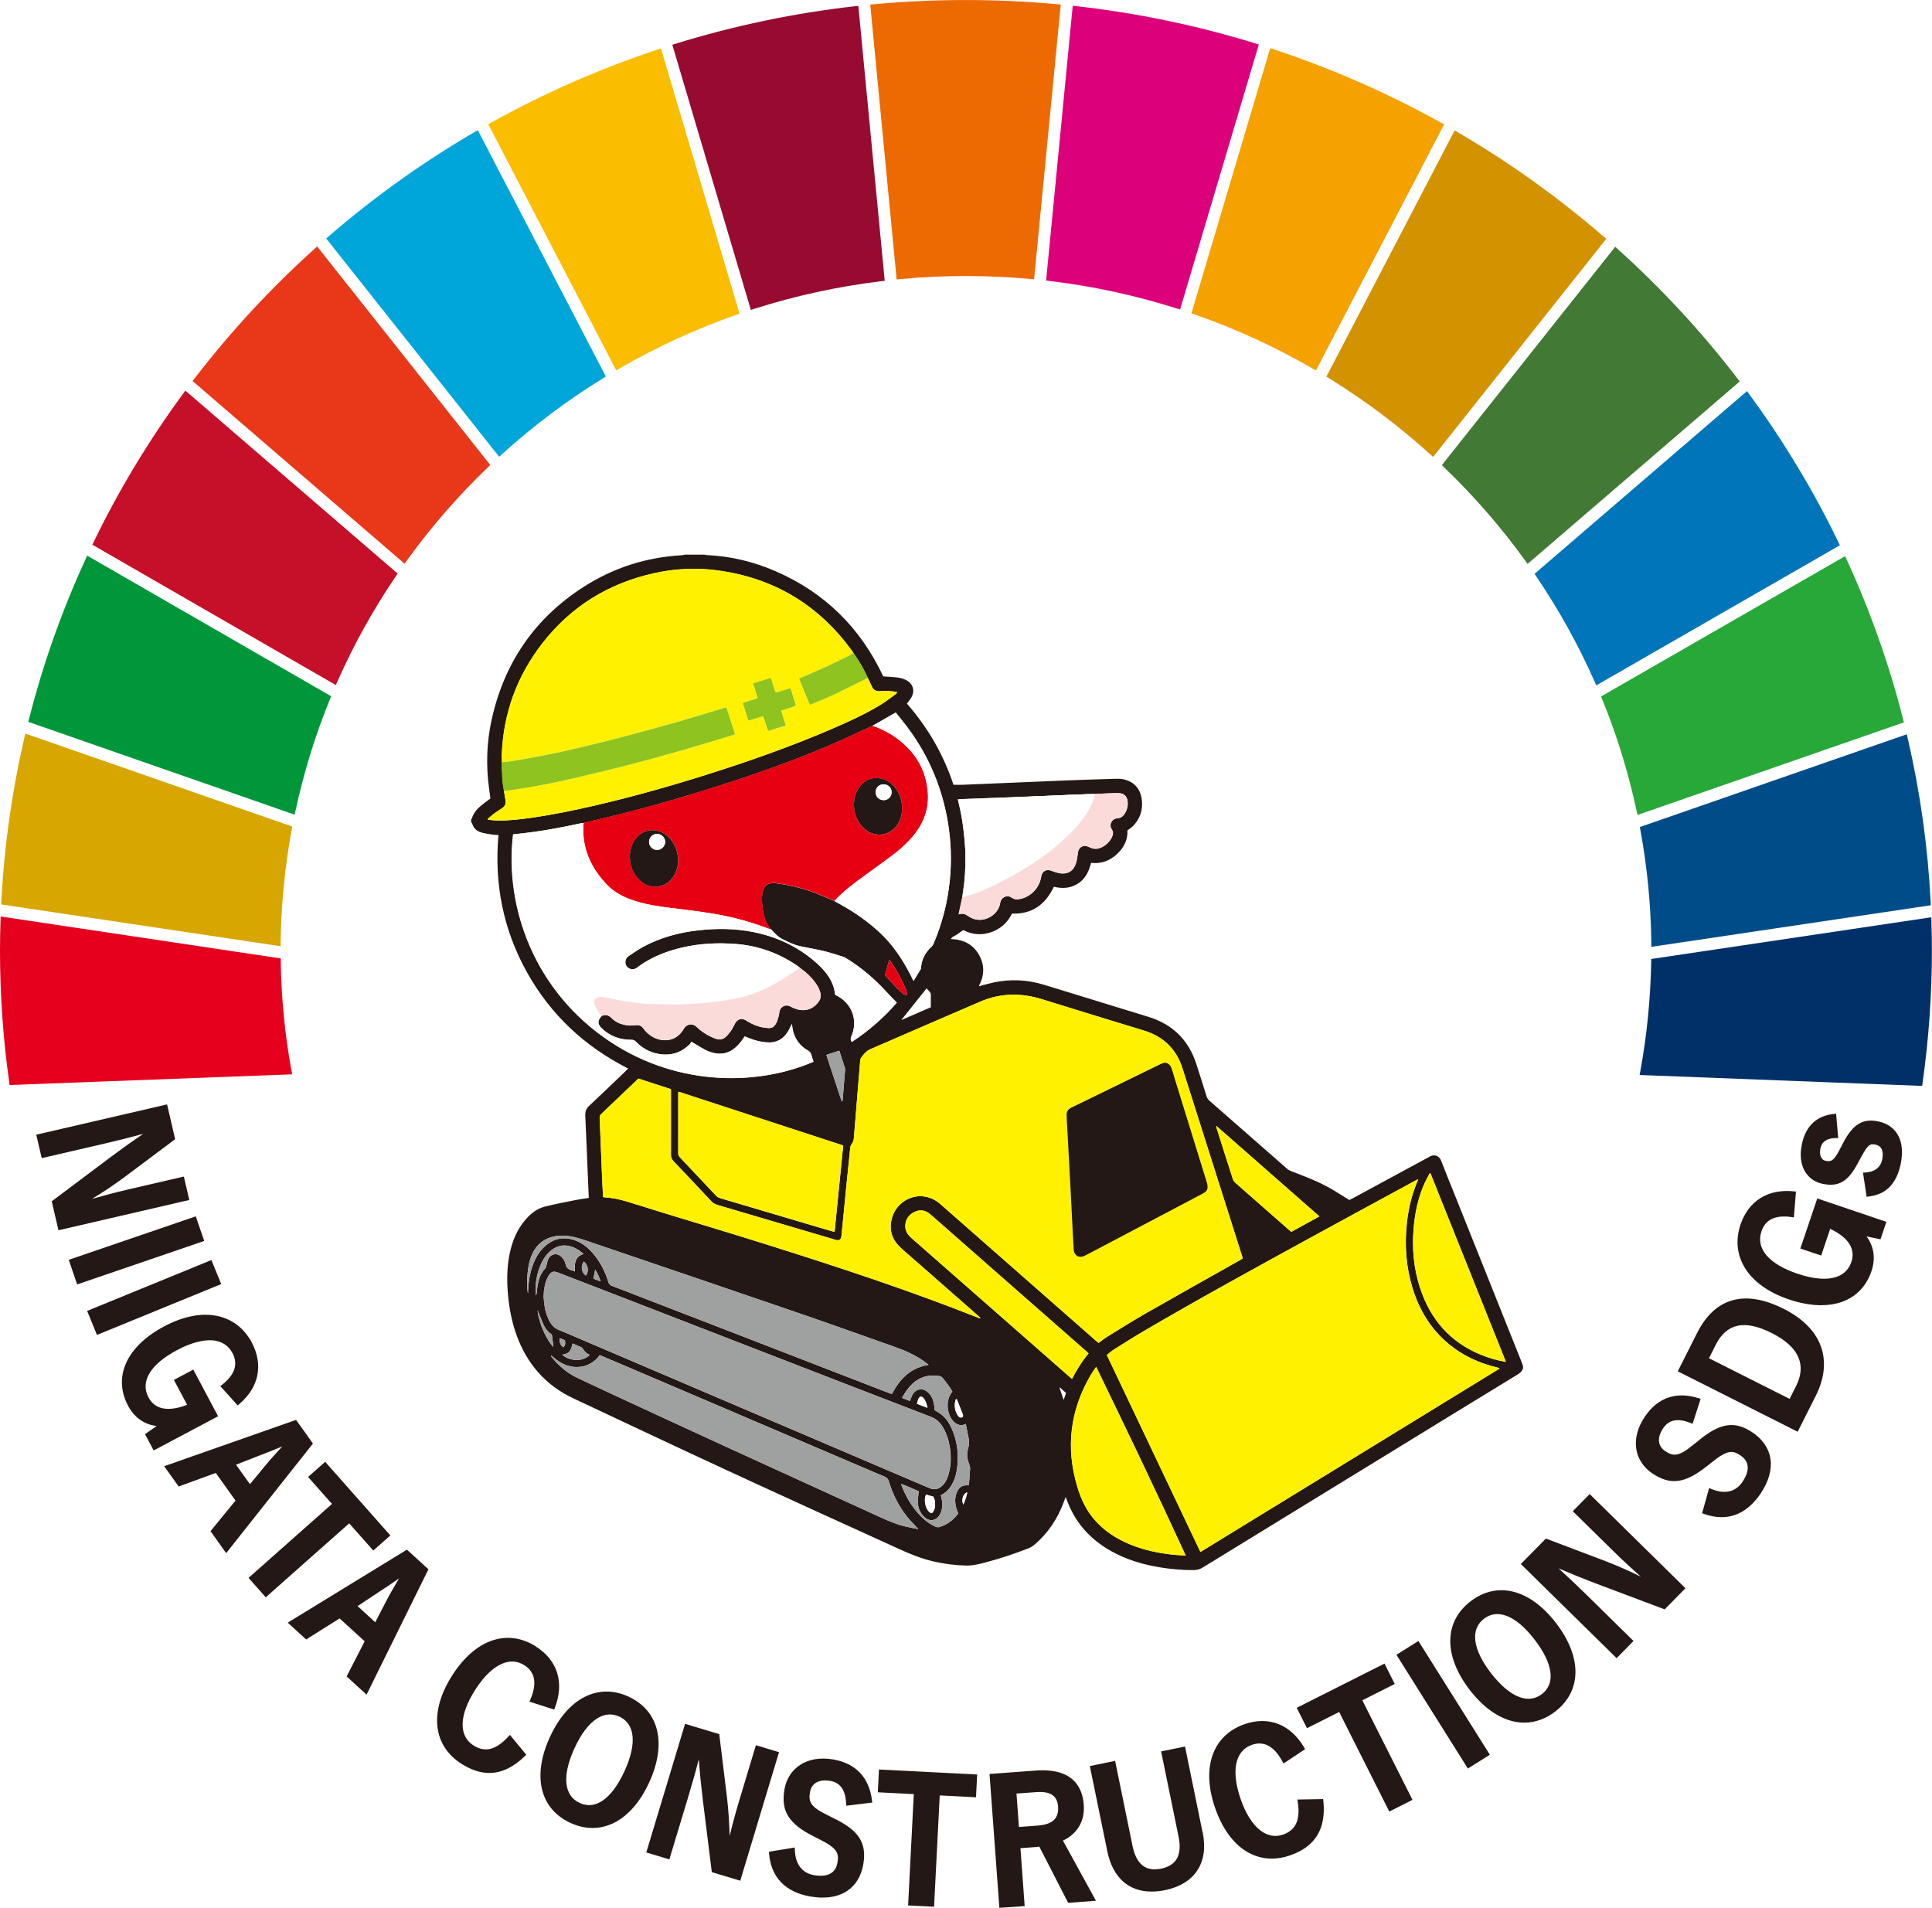 <?xml version="1.0" encoding="UTF-8"?><svg id="_イヤー_2" xmlns="http://www.w3.org/2000/svg" xmlns:xlink="http://www.w3.org/1999/xlink" viewBox="0 0 346.91 342.58"><defs><style>.cls-1{fill:#fabd00;}.cls-2{fill:#004c88;}.cls-3{fill:#003067;}.cls-4{fill:#00a6d9;}.cls-5{fill:#00973b;}.cls-6{fill:#0075ba;}.cls-7{fill:#ed6a02;}.cls-8{fill:#e60012;}.cls-9{fill:#fff;}.cls-10{fill:#fff100;}.cls-11{fill:#f5a200;}.cls-12{fill:#e83819;}.cls-13{fill:#fadbda;}.cls-14{fill:#fadbd9;}.cls-15{fill:#9fa0a0;}.cls-16{fill:#8fc31f;}.cls-17{fill:#d39200;}.cls-18{fill:#c60f28;}.cls-19{fill:#e5001e;}.cls-20{fill:#dc007a;}.cls-21{fill:#d7a600;}.cls-22{fill:#231815;}.cls-23{fill:#427935;}.cls-24{fill:#970b31;}.cls-25{fill:#28a838;}.cls-26{filter:url(#drop-shadow-1);}</style><filter id="drop-shadow-1" filterUnits="userSpaceOnUse"><feOffset dx="1.17" dy="0"/><feGaussianBlur result="blur" stdDeviation="1.17"/><feFlood flood-color="#9fa0a0" flood-opacity=".75"/><feComposite in2="blur" operator="in"/><feComposite in="SourceGraphic"/></filter></defs><g id="_ゴ"><g><g><path class="cls-19" d="M52.31,192.12c-1.16-6.38-1.8-12.91-1.9-19.42v-.6L.12,164.57l-.03,.79c-.06,1.88-.09,3.63-.09,5.34,0,7.81,.55,15.72,1.64,23.5l.09,.63,50.73-1.92-.15-.8Z"/><path class="cls-21" d="M4.55,131.72l-.18,.77c-2.22,9.57-3.61,19.42-4.13,29.27l-.03,.64,50.18,7.51v-.81c.1-6.72,.76-13.48,1.98-20.08l.11-.6L4.55,131.72Z"/><path class="cls-5" d="M15.65,99.77l-.32,.71c-4.21,9.17-7.61,18.76-10.09,28.51l-.16,.63,47.83,16.67,.17-.78c1.46-6.79,3.53-13.49,6.15-19.92l.23-.57L15.65,99.77Z"/><path class="cls-18" d="M33.28,70.14l-.45,.62c-6.1,8.31-11.48,17.21-15.96,26.46l-.29,.59,43.72,25.2,.32-.72c2.89-6.52,6.4-12.84,10.43-18.78l.35-.52-38.12-32.85Z"/><path class="cls-12" d="M56.95,44.25l-.56,.51c-7.82,7.05-15.02,14.83-21.4,23.13l-.41,.53,38.06,32.8,.45-.63c4.31-5.96,9.18-11.56,14.48-16.65l.46-.45-31.09-39.24Z"/><path class="cls-4" d="M85.79,23.37l-.64,.38c-9.21,5.37-17.98,11.64-26.07,18.63l-.51,.44,31.06,39.2,.56-.51c5.58-5.05,11.65-9.61,18.04-13.55l.56-.35-23-44.24Z"/><path class="cls-1" d="M118.67,8.7l-.69,.23c-10.29,3.42-20.29,7.81-29.71,13.04l-.6,.33,22.98,44.2,.64-.37c6.63-3.83,13.65-7.05,20.86-9.58l.64-.22-14.11-47.64Z"/><path class="cls-24" d="M154.12,1.05l-.72,.08c-10.84,1.23-21.61,3.48-32.01,6.7l-.67,.21,14.1,47.61,.69-.22c7.33-2.33,14.95-3.99,22.66-4.93l.69-.08L154.12,1.05Z"/><path class="cls-7" d="M189.76,.75c-10.88-1-21.91-.99-32.79,.01l-.71,.07,4.74,49.35,.7-.07c7.72-.72,15.55-.73,23.28-.02l.7,.06L190.47,.81l-.71-.06Z"/><path class="cls-20" d="M225.35,7.78c-10.41-3.21-21.18-5.45-32.02-6.67l-.71-.08-4.78,49.35,.69,.08c7.71,.93,15.33,2.57,22.67,4.9l.69,.22,14.14-47.59-.67-.21Z"/><path class="cls-11" d="M258.71,22.01c-9.5-5.28-19.57-9.7-29.94-13.14l-.69-.23-14.15,47.62,.64,.22c7.3,2.55,14.39,5.8,21.08,9.67l.64,.37,23.02-44.18-.6-.33Z"/><path class="cls-17" d="M287.9,42.44c-8.09-6.99-16.85-13.27-26.06-18.64l-.64-.38-22.73,43.63-.3,.58,.56,.35c6.4,3.95,12.47,8.51,18.04,13.56l.56,.51,31.09-39.17-.51-.44Z"/><path class="cls-23" d="M311.98,67.97c-6.37-8.31-13.57-16.1-21.39-23.15l-.56-.51-31.13,39.21,.46,.45c5.31,5.1,10.18,10.7,14.48,16.66l.45,.63,38.09-32.76-.41-.53Z"/><path class="cls-6" d="M330.09,97.32c-4.48-9.25-9.85-18.16-15.95-26.47l-.45-.62-38.15,32.81,.35,.52c4.03,5.95,7.54,12.27,10.42,18.79l.32,.72,43.74-25.16-.29-.59Z"/><path class="cls-25" d="M341.71,129.1c-2.48-9.76-5.87-19.35-10.08-28.53l-.32-.71-43.82,25.2,.23,.57c2.62,6.43,4.68,13.14,6.14,19.93l.17,.78,47.84-16.63-.16-.63Z"/><path class="cls-2" d="M346.67,161.9c-.51-9.86-1.89-19.72-4.11-29.28l-.18-.77-47.93,16.66,.11,.6c1.21,6.61,1.87,13.37,1.95,20.1v.81l50.19-7.47-.03-.64Z"/><path class="cls-3" d="M346.81,165.5l-.03-.79-50.29,7.49v.6c-.12,6.5-.77,13.04-1.93,19.43l-.15,.8,50.73,1.96,.09-.63c1.1-7.83,1.66-15.78,1.66-23.65,0-1.65-.03-3.36-.09-5.2Z"/></g><g class="cls-26"><path class="cls-22" d="M31.83,211.27l-9.93,2.3c-2.42,.56-4.46,1.11-6.56,1.71,1.96-1.18,3.73-2.36,5.69-3.8l9.25-6.92-1.45-6.25-23.49,5.44,.98,4.21,11.39-2.64c2.46-.57,4.71-1.14,6.83-1.72-1.94,1.32-3.63,2.52-5.71,4.07l-10.71,8.04,1.21,5.2,23.49-5.44-.98-4.21Z"/><rect class="cls-22" x="11.29" y="222.18" width="24.11" height="4.67" transform="translate(-71.44 19.66) rotate(-18.89)"/><rect class="cls-22" x="14.46" y="230.65" width="24.11" height="4.66" transform="translate(-86.28 27.41) rotate(-22.26)"/><path class="cls-22" d="M44.05,241.08c-1.38-2.59-3.56-4.25-6.3-4.8-2.8-.56-6.05,.09-9.41,1.87-6.78,3.6-9.28,9.07-6.51,14.28,1.12,2.11,2.92,3.37,5.13,3.63l-2.09,1.46,1.55,2.93,11.57-6.14-4.45-8.38-3.48,1.85,2.37,4.47c-2.45,.95-5.5,1.39-6.94-1.33-1.52-2.86,.36-5.96,5.15-8.5,2.44-1.3,4.66-1.89,6.4-1.74,1.62,.15,2.81,.92,3.54,2.29,1.04,1.97,.42,3.87-1.84,5.66l-.35,.27,3.12,3.46,.31-.26c3.52-3.03,4.33-7.05,2.22-11.03Z"/><path class="cls-22" d="M51.99,254.96l-23.68,8.32,2.6,3.64,6.67-2.43,3.54,4.96-4.49,5.49,2.81,3.95,15.58-19.68-3.03-4.25Zm-6.72,6.46c1.36-.51,2.66-1.03,4.26-1.7l-.2,.21c-1.04,1.14-1.94,2.12-2.86,3.23l-2.76,3.35-2.5-3.5,4.05-1.59Z"/><polygon class="cls-22" points="57.22 262.49 54.15 265.21 58.44 270.05 43.46 283.33 46.55 286.82 61.53 273.54 65.86 278.42 68.92 275.71 57.22 262.49"/><path class="cls-22" d="M71.9,278.26l-21.4,13.11,3.3,3.02,6.01-3.78,4.5,4.11-3.24,6.31,3.58,3.27,11.11-22.51-3.85-3.52Zm-1.42,5.17l-.16,.27c-.78,1.33-1.45,2.47-2.11,3.74l-2,3.86-3.17-2.9,3.63-2.41c1.23-.79,2.38-1.56,3.8-2.56Z"/><path class="cls-22" d="M95.07,295.65c-5.17-3.28-10.95-1.27-15.08,5.25-4.11,6.48-3.45,12.55,1.72,15.83,1.71,1.08,3.36,1.63,4.97,1.63,2.19,0,4.3-1,6.38-3.01l.27-.26-2.94-3.57-.32,.35c-2.19,2.36-4.16,2.86-6.22,1.55-2.69-1.71-2.6-5.42,.27-9.93,1.48-2.33,3.1-3.95,4.71-4.68,1.48-.68,2.88-.61,4.16,.21,1.93,1.22,2.3,3.28,1.09,6.11l-.18,.42,4.44,1.43,.14-.37c1.71-4.5,.46-8.48-3.41-10.94Z"/><path class="cls-22" d="M111.69,304.65c-2.66-1.22-5.37-1.21-7.85,.04-2.52,1.26-4.69,3.77-6.28,7.24-3.2,6.98-1.78,12.88,3.71,15.4,1.31,.6,2.64,.91,3.95,.91s2.66-.32,3.91-.95c2.51-1.27,4.68-3.77,6.27-7.23,3.2-6.98,1.78-12.88-3.71-15.4Zm-.73,13.4c-1.16,2.52-2.53,4.36-3.97,5.31-1.34,.88-2.7,1.01-4.06,.39-2.86-1.31-3.21-4.89-.95-9.82,1.18-2.56,2.52-4.35,3.99-5.31,1.34-.87,2.71-1,4.07-.38,2.84,1.31,3.18,4.88,.92,9.81Z"/><path class="cls-22" d="M134.56,313.38l-2.94,9.76c-.72,2.38-1.26,4.42-1.78,6.54-.05-2.28-.19-4.41-.46-6.83l-1.4-11.46-6.14-1.85-6.96,23.09,4.14,1.25,3.38-11.2c.73-2.42,1.36-4.65,1.9-6.78,.18,2.33,.38,4.39,.69,6.98l1.65,13.29,5.11,1.54,6.96-23.08-4.14-1.25Z"/><path class="cls-22" d="M148.44,326.45l-1.09-.55c-3-1.45-3.37-2.39-3.08-4.07,.13-.8,.51-1.38,1.11-1.74,.63-.37,1.49-.48,2.51-.31,1.8,.3,2.74,1.62,2.87,4.02l.02,.44,4.67-.56-.05-.41c-.52-4.12-2.94-6.66-6.99-7.34-2.31-.39-4.37-.04-5.95,1.01-1.48,.98-2.47,2.54-2.78,4.4-.64,3.85,.75,6.11,5.14,8.35l1.06,.54c3.37,1.66,3.6,2.56,3.32,4.23-.15,.9-.55,1.55-1.2,1.93-.72,.43-1.72,.54-3,.32-2.12-.35-3.34-1.95-3.45-4.5l-.02-.46-4.63,.75,.03,.38c.37,4.27,2.97,6.92,7.51,7.68,.73,.12,1.43,.18,2.09,.18,1.7,0,3.18-.39,4.36-1.16,1.58-1.03,2.6-2.71,2.96-4.86,.64-3.84-.83-6.08-5.41-8.27Z"/><polygon class="cls-22" points="156.66 317.74 156.45 321.83 162.91 322.16 161.89 342.15 166.55 342.38 167.57 322.39 174.08 322.73 174.29 318.64 156.66 317.74"/><path class="cls-22" d="M189.7,330.5c2.59-1.21,3.95-3.54,3.73-6.44-.22-3.07-1.89-6.63-8.65-6.13l-8.27,.61,1.77,24.05,4.54-.33-.76-10.39,2.68-.2c.2-.01,.39-.04,.56-.06,.05,0,.1-.01,.15-.02l5.18,10.09,4.99-.37-5.94-10.82Zm-.88-6.04c.07,.98-.17,1.75-.71,2.3-.6,.6-1.59,.95-2.93,1.05l-3.39,.25-.44-6,3.56-.26c3.27-.24,3.81,1.3,3.92,2.67Z"/><path class="cls-22" d="M214.75,328.95l-3.14-15.34-4.29,.88,3.13,15.28c.35,1.7,.24,3.06-.33,4.02-.52,.89-1.46,1.47-2.79,1.75-2.77,.57-4.46-.76-5.14-4.07l-3.13-15.28-4.54,.93,3.15,15.34c.96,4.67,3.8,7.2,7.95,7.2,.76,0,1.57-.09,2.42-.26,2.58-.53,4.57-1.73,5.74-3.48,1.23-1.83,1.56-4.17,.99-6.96Z"/><path class="cls-22" d="M236.45,323.43l-.04-.38-4.62,.08,.07,.47c.49,3.18-.36,5.04-2.66,5.83-1.39,.49-2.8,.22-4.08-.77-1.41-1.09-2.63-3.03-3.52-5.62-1.75-5.05-.99-8.68,2.02-9.73,2.16-.75,3.99,.24,5.46,2.95l.22,.4,3.88-2.58-.2-.34c-2.46-4.13-6.35-5.64-10.68-4.14-2.79,.97-4.76,2.86-5.71,5.48-.97,2.66-.82,5.98,.43,9.58,1.25,3.6,3.17,6.28,5.57,7.76,1.42,.88,2.98,1.32,4.61,1.32,1.07,0,2.17-.19,3.28-.58,4.51-1.56,6.47-4.75,5.98-9.74Z"/><polygon class="cls-22" points="243.45 305.31 249.27 302.38 247.43 298.72 231.67 306.66 233.51 310.32 239.29 307.41 248.29 325.29 252.46 323.19 243.45 305.31"/><rect class="cls-22" x="255.62" y="294.08" width="4.66" height="24.12" transform="translate(-123.3 184.05) rotate(-32.13)"/><path class="cls-22" d="M278.22,291.43c-2.33-3.03-5-4.97-7.71-5.63-2.67-.65-5.31-.04-7.64,1.75-4.79,3.7-4.84,9.79-.13,15.9,2.33,3.02,4.99,4.96,7.71,5.62,.7,.17,1.4,.25,2.09,.25,1.95,0,3.84-.67,5.55-1.99,4.79-3.7,4.84-9.79,.13-15.9Zm-2.52,12.76c-1.18,.91-2.55,1.09-4.05,.54-1.63-.6-3.38-2.08-5.08-4.27-3.31-4.29-3.78-7.86-1.29-9.78,1.18-.91,2.54-1.09,4.04-.54,1.64,.61,3.35,2.05,5.07,4.29,3.31,4.29,3.79,7.85,1.31,9.77Z"/><path class="cls-22" d="M297.73,289l3.74-3.81-17.2-16.91-3.03,3.08,7.27,7.15c1.77,1.74,3.33,3.17,4.96,4.62-2.04-1.02-3.99-1.88-6.26-2.77l-10.8-4.09-4.5,4.57,17.2,16.91,3.03-3.09-8.34-8.2c-1.8-1.77-3.49-3.37-5.12-4.84,2.15,.93,4.07,1.71,6.5,2.64l12.54,4.72Z"/><path class="cls-22" d="M316.74,261.97c-.28-1.86-1.38-3.49-3.18-4.72-3.22-2.18-5.87-1.79-9.78,1.46l-.95,.76c-2.57,2.12-3.58,2.06-4.99,1.1-.67-.45-1.04-1.04-1.12-1.73-.08-.73,.19-1.56,.77-2.41,1.03-1.51,2.61-1.81,4.85-.93l.41,.16,1.45-4.48-.4-.12c-3.96-1.25-7.28-.12-9.59,3.28-1.32,1.94-1.86,3.95-1.57,5.83,.27,1.76,1.28,3.31,2.84,4.37,3.23,2.19,5.86,1.87,9.73-1.18l.94-.74c2.91-2.36,3.83-2.2,5.23-1.25,.75,.51,1.18,1.15,1.26,1.9,.09,.83-.23,1.79-.96,2.86-1.21,1.78-3.17,2.22-5.53,1.25l-.43-.18-1.26,4.52,.36,.13c1.09,.39,2.14,.58,3.14,.58,2.71,0,5.09-1.42,6.97-4.19,1.47-2.16,2.09-4.33,1.81-6.27Z"/><path class="cls-22" d="M325.83,241.89c-.97-2.8-3.24-5.12-6.74-6.88-6.95-3.5-12.31-2.01-15.51,4.31l-3.49,6.92,21.53,10.85,3.26-6.47c1.54-3.06,1.87-6.08,.95-8.73Zm-20.14,2.01l1.24-2.46c1.93-3.82,5.2-4.51,10-2.09,2.52,1.27,4.15,2.76,4.84,4.44,.64,1.54,.49,3.26-.45,5.12l-1.15,2.28-14.48-7.3Z"/><path class="cls-22" d="M337.55,219.4l-12.41-4.2-3.04,8.99,3.74,1.26,1.62-4.8c2.37,1.13,4.78,3.05,3.8,5.96-1.04,3.07-4.58,3.83-9.71,2.09-5.13-1.74-7.48-4.51-6.43-7.61,.71-2.11,2.52-2.97,5.38-2.55l.44,.06,.37-4.64-.4-.04c-4.61-.47-8.1,1.69-9.55,5.96-.94,2.78-.65,5.51,.84,7.88,1.52,2.42,4.22,4.34,7.82,5.56,2.06,.7,4.02,1.05,5.81,1.05,1.34,0,2.59-.2,3.71-.59,2.57-.91,4.42-2.82,5.33-5.53,.77-2.27,.45-4.44-.88-6.23l2.5,.51,1.06-3.14Z"/><path class="cls-22" d="M336.11,201.37c-2.8-.59-4.58,.5-6.34,3.88l-.62,1.2c-1.07,2.07-1.57,2.19-2.53,1.99-.36-.08-.64-.3-.81-.66-.2-.42-.24-.97-.1-1.59,.25-1.2,1.18-1.82,2.75-1.84h.44l-.38-4.36-.42,.04c-3.07,.31-5.04,2.18-5.72,5.4-.39,1.86-.23,3.52,.47,4.79,.67,1.22,1.81,2.05,3.23,2.35,2.87,.6,4.58-.38,6.29-3.62l.65-1.19c1.25-2.26,1.57-2.43,2.58-2.22,1.39,.29,1.41,1.64,1.19,2.71-.29,1.38-1.35,2.19-2.99,2.29l-.45,.03,.65,4.33,.4-.05c3.1-.38,4.96-2.28,5.71-5.81,.86-4.09-.64-6.96-4-7.67Z"/></g><g><path class="cls-22" d="M126.36,99.57c.18,.03,.36,.09,.54,.1,4.33,.2,8.47,1.2,12.43,2.93,8.8,3.84,15.18,10.15,19.27,18.86,.72,.05,1.47,.09,2.22,.16,.66,.05,1.3,.2,1.89,.5,1.24,.64,1.62,1.91,.93,3.12-.21,.37-.5,.7-.79,1.11,1.83,2.1,3.49,4.38,4.9,6.83,1.41,2.46,2.57,5.04,3.46,7.74,.54,0,1.07,.02,1.6,0,2.62-.11,5.25-.22,7.87-.33,3.57-.15,7.13-.31,10.7-.45,3.01-.12,6.03-.21,9.05-.3,.41-.01,.83,0,1.22,.08,1.93,.39,3.15,1.69,3.38,3.72,.21,1.85-.34,3.49-1.71,4.8-.25,.24-.55,.42-.88,.67,.09,1.74-.67,3.16-1.96,4.33-1.28,1.16-2.78,1.7-4.57,1.5-.37,1.5-1,2.86-2.37,3.73-1.34,.85-2.81,.93-4.31,.56-1.51,3.16-3.86,4.95-7.52,4.82-.77,1.58-2.02,2.74-3.74,3.34-1.71,.59-3.39,.46-5.02-.38-.37,.26-.74,.51-1.1,.78-.34,.25-.81,.33-1.13,.83,2.25,.06,3.96,.93,5.04,2.79,1.09,1.87,1,3.79-.01,5.7,.92-.24,1.77-.5,2.64-.69,3.07-.66,6.12-.5,9.11,.42,6.24,1.91,12.47,3.84,18.71,5.75,4.36,1.34,7.24,4.18,8.62,8.53,.61,1.91,1.23,3.82,1.82,5.74,.1,.33,.27,.57,.53,.8,4.65,4.07,9.29,8.15,13.94,12.22,.22,.2,.51,.34,.79,.45,2.37,.9,4.75,1.8,6.96,3.06,1.14,.65,2.23,1.37,3.41,2.09,.13-.06,.33-.16,.53-.26,4.57-2.48,9.14-4.95,13.72-7.43,.16-.09,.32-.19,.49-.25,.78-.26,1.46,.15,1.73,.84,.87,2.25,1.79,4.49,2.69,6.74,3.9,9.76,7.81,19.52,11.71,29.28,.12,.3,.22,.61,.33,.91v.37c-.16,.54-.53,.86-1.01,1.15-3.29,2-6.57,4.02-9.86,6.03-15.56,9.54-31.12,19.08-46.68,28.63-.49,.3-.99,.44-1.57,.44-2.39,.01-4.75-.22-7.09-.67-2.69-.52-5.27-1.36-7.67-2.69-3.65-2.02-6.34-4.89-7.88-8.8-.12-.29-.23-.58-.38-.97-.12,.32-.2,.55-.28,.78-1.12,3.07-2.85,5.72-5.36,7.83-.31,.26-.67,.47-1.05,.62-2.44,.95-4.92,1.79-7.45,2.46-1.21,.32-2.43,.65-3.69,.63-2.01-.04-4-.3-5.97-.76-2.14-.5-4.17-1.33-6.16-2.24-10.22-4.66-20.45-9.3-30.64-14.01-9.3-4.3-18.57-8.68-27.84-13.04-4.99-2.35-8.31-6.22-10.17-11.38-.81-2.27-1.27-4.62-1.5-7.02-.24-2.55-.24-5.08,.29-7.59,.46-2.2,1.28-4.24,2.75-5.97,.97-1.15,2.12-2.09,3.6-2.46,1.79-.44,3.6-.79,5.41-1.15,.8-.16,1.6-.27,2.44-.4-.05-1.09-.1-2.16-.14-3.22-.16-3.85-.3-7.71-.49-11.56-.03-.72,.17-1.25,.69-1.74,2.08-1.95,4.14-3.93,6.2-5.9,.26-.25,.52-.51,.81-.81-7.82-3.96-13.94-9.68-18.19-17.32-4.26-7.65-5.87-15.88-5.1-24.61-.4-.03-.75-.02-1.1-.08-.67-.11-1.34-.19-1.98-.38-.78-.23-1.37-.72-1.62-1.55-.03-.11-.13-.2-.2-.3v-.49c.05-.07,.11-.12,.13-.2,.34-1.12,1.13-1.88,2.01-2.57,.43-.34,.88-.66,1.32-.98-.1-.72-.2-1.4-.28-2.09-.51-3.96-.39-7.91,.44-11.8,2.22-10.37,7.75-18.5,16.71-24.2,5.33-3.39,11.19-5.25,17.52-5.6,.16,0,.31-.06,.47-.1h3.45Zm64.17,43.23l-1.47,.04c-.54,.03-1.07,.06-1.61,.09l-1.47,.04-1.49,.08-1.59,.04c-.49,.03-.99,.06-1.48,.08-2.87,.11-5.73,.21-8.6,.32-.26,.01-.53,.04-.82,.06,.11,.49,.22,.94,.32,1.4,.56,2.46,.84,4.96,1,7.48v3.43c0,.32-.02,.65-.03,.97-.03,.33-.06,.66-.09,1l-.03,.49c-.03,.25-.06,.5-.09,.74l-.29,2.1c-.21,.99-.42,1.97-.65,3.03,.7-.24,1.2-.07,1.7,.3,2.33,1.7,5.43-.03,5.76-2.32,.15-1.07,1.27-1.58,2.12-.95,.38,.28,.83,.31,1.29,.24,2.01-.33,3.64-1.98,3.95-4.01,.16-1.02,.92-1.45,1.88-1.08,.4,.15,.81,.3,1.22,.39,1.59,.35,2.7-.28,3.18-1.83,.14-.47,.2-.96,.28-1.44,.03-.14,.02-.29,.04-.43,.17-.99,1.03-1.44,1.93-.99,.47,.23,.94,.4,1.47,.34,1.19-.13,2.5-1.27,2.84-2.44,.1-.36,.1-.68-.13-.99-.62-.85-.01-2,.98-2.04,.64-.03,1.06-.4,1.37-.92,.35-.58,.51-1.2,.49-1.88-.04-1.08-.61-1.72-1.67-1.72-1.41,0-2.83,.09-4.24,.15-.41,0-.83,.01-1.24,.02-.54,.03-1.07,.06-1.61,.08-.53,.01-1.06,.03-1.59,.04l-1.61,.09Zm-46.93,30.97c-.15-.11-.29-.23-.44-.34-3.32-2.26-6.96-3.59-10.98-3.91-3.29-.26-6.56-.11-9.78,.65-2.61,.62-5.08,1.57-7.32,3.08-.27,.18-.52,.4-.79,.58-.47,.3-.97,.32-1.45,0-.45-.3-.62-.75-.54-1.28,.05-.39,.28-.69,.6-.89,.91-.59,1.8-1.22,2.75-1.73,3.02-1.59,6.27-2.48,9.65-2.86,3.3-.38,6.6-.36,9.86,.28,4.26,.83,8.1,2.61,11.36,5.5,1.75,1.54,3.18,3.32,3.43,5.78,.12,.06,.23,.12,.34,.18,2.74,1.43,3.82,4.52,2.55,7.34-.15,.34-.13,.62,.09,.96,3.05-1.99,5.75-4.37,8.09-7.06-.69-.71-1.34-1.36-1.96-2.04-2.04-2.21-4.3-4.16-6.86-5.76-.28-.17-.56-.35-.87-.45-1.13-.36-2.26-.73-3.41-1.01-1.39-.33-2.81-.57-4.21-.86-1.13-.24-2.16-.76-3.19-1.26-.83-.4-1.43-1.09-2.05-1.75-.74-.81-1.16-1.77-1.36-2.84-.04-.22-.1-.44-.13-.66-.16-1.08-.28-2.16-.04-3.24,.25-1.16,.91-1.66,2.1-1.59,.12,0,.25,.01,.37,.03,2.43,.32,4.79,.88,7.07,1.77,1.12,.44,2.22,.94,3.33,1.41,.5,.28,.99,.56,1.49,.84,2.34,1.31,4.5,2.86,6.48,4.66,2.37,2.16,4.14,4.75,5.6,7.58,.2,.39,.39,.78,.64,1.28,.47-.76,.87-1.41,1.27-2.08,.05-.08,.06-.19,.07-.29,.12-1.51,.77-2.74,1.87-3.76,.17-.16,.31-.38,.4-.6,1.54-3.61,2.5-7.37,2.89-11.27,.36-3.57,.24-7.13-.37-10.67-1.04-6.02-3.33-11.52-6.93-16.46-.77-1.06-1.61-2.06-2.4-3.06-1.45,.83-2.82,1.61-4.18,2.39-.11,.05-.23,.09-.34,.14-2.63,1.2-5.23,2.46-7.89,3.58-7.44,3.13-15.07,5.74-22.79,8.12-5.73,1.77-11.51,3.38-17.35,4.75-1.18,.28-2.35,.56-3.52,.84-.08,0-.17,0-.24,.01-3.54,.77-7.1,1.45-10.71,1.85-.57,.06-1.13,.13-1.69,.19-1.56,13.09,3.85,28.19,17.41,37.2,12.6,8.37,27.08,7.74,36.52,3.62-.14-.43-.29-.85-.41-1.29-.09-.34-.29-.54-.6-.72-1.35-.76-2.23-1.91-2.64-3.4-.12-.44-.16-.9-.24-1.37-.23,.47-.43,.94-.69,1.37-.82,1.32-1.98,2.02-3.58,1.95-1.24-.06-2.43-.35-3.57-.83-.2-.09-.41-.16-.62-.25-.13,.2-.24,.37-.36,.53-.48,.7-1.04,1.32-1.74,1.81-.88,.61-1.83,.87-2.91,.73-.76-.1-1.48-.33-2.15-.69-.77-.41-1.51-.89-2.4-1.41-.11,.14-.23,.37-.4,.54-1.3,1.22-2.84,1.86-4.64,1.74-1.94-.13-3.6-.9-4.95-2.31-.23-.24-.46-.34-.79-.33-2.03,.02-3.82-.63-5.31-2.03-.8-.75-.81-1.42-.06-2.22,.7-.37,1.28-.22,1.83,.33,.6,.61,1.34,.99,2.18,1.19,.71,.17,1.42,.2,2.14,.1,.63-.09,1.11,.13,1.47,.67,.19,.29,.44,.54,.7,.77,.94,.84,2.05,1.3,3.31,1.25,1.46-.05,2.51-.88,3.21-2.09,.49-.85,1.57-.97,2.23-.33,.75,.73,1.62,1.33,2.57,1.78,1.63,.78,2.29,.79,3.54-.91,.34-.46,.58-.99,.85-1.49,.4-.74,1.14-.97,1.87-.56,.11,.06,.2,.14,.31,.2,1.16,.7,2.39,1.15,3.76,1.22,.58,.03,1-.18,1.29-.65,.13-.21,.26-.43,.33-.66,.15-.49,.32-.98,.37-1.49,.08-.96,1.08-1.6,2.05-1.04,.31,.18,.66,.33,1.01,.43,1.65,.52,3.13-.02,4.08-1.44,.26-.4,.35-.82,.27-1.29-.12-.66-.42-1.24-.79-1.78-.8-1.16-1.81-2.11-2.96-2.92Zm12.21-52.04c-.68-1.59-1.57-3.08-2.58-4.48-.04-.07-.07-.15-.12-.21-6.04-8.41-14.19-13.31-24.46-14.64-3.78-.49-7.54-.29-11.25,.54-8.16,1.82-14.9,5.98-20.03,12.6-4.52,5.82-6.95,12.44-7.26,19.83-.02,.06-.05,.12-.04,.17,.04,1.45,.06,2.89,.14,4.34,.04,.73,.2,1.45,.3,2.17,.08,.5,.16,1.01,.25,1.51,.14,.82-.03,1.2-.73,1.66-.45,.29-.89,.58-1.32,.9-.39,.29-.75,.62-1.13,.93,.01,.05,.03,.1,.04,.15,.61,.05,1.21,.13,1.82,.14,1.97,.02,3.93-.2,5.88-.48,3.9-.55,7.75-1.34,11.58-2.23,6.72-1.57,13.36-3.43,19.94-5.51,7.55-2.38,15.02-5.01,22.31-8.13,3.07-1.32,6.11-2.69,8.97-4.43,.96-.58,1.85-1.29,2.76-1.95,.1-.07,.15-.2,.24-.33-1.1-.23-2.15-.2-3.19-.16-.68,.02-1.12-.27-1.39-.89-.22-.51-.47-.99-.71-1.49Zm-41.17,71.94c-2.27,2.16-4.49,4.29-6.72,6.41-.2,.19-.25,.39-.24,.66,.16,3.83,.31,7.67,.47,11.51,.04,.9,.09,1.79,.14,2.69,.09,.03,.15,.06,.2,.06,1.34,.07,2.65,.33,3.92,.71,2.18,.65,4.34,1.35,6.51,2.02,6.44,1.97,12.89,3.89,19.31,5.92,12.61,3.98,25.17,8.11,37.46,12.99,.09,.04,.2,.03,.42,.06-.22-.2-.34-.31-.46-.42-3.44-3.02-6.88-6.04-10.32-9.06-1.22-1.07-2.46-2.11-3.65-3.22-1.65-1.53-2.13-3.43-1.43-5.56,.77-2.32,3.22-4.05,5.91-3.56,1.06,.19,1.96,.68,2.76,1.39,9.3,8.17,18.6,16.34,27.9,24.51,.15,.13,.31,.25,.44,.36,.61-.43,1.15-.87,1.75-1.23,2.29-1.41,4.56-2.84,6.89-4.17,5.6-3.2,11.24-6.35,16.86-9.52,.14-.08,.27-.17,.39-.26-.05-.17-.08-.31-.13-.45-3.56-11.21-7.12-22.43-10.68-33.64-1.11-3.49-3.42-5.74-6.92-6.81-6.11-1.86-12.21-3.74-18.31-5.63-3.74-1.17-7.44-1.13-11.06,.42-6.6,2.83-13.19,5.71-19.78,8.56-.77,.33-1.25,.97-1.71,1.63-.08,.11-.09,.27-.1,.41-.17,1.98-.33,3.97-.49,5.95-.22,2.7-.43,5.4-.66,8.1-.03,.31-.17,.64-.35,.89-.15,.21-.25,.4-.28,.65-.22,2.22-.46,4.45-.68,6.67-.31,3.06-.6,6.12-.9,9.18-.07,.72-.39,.94-1.07,.75-.08-.02-.15-.06-.23-.08-6.99-2.06-13.97-4.13-20.97-6.19-.45-.13-.81-.34-1.13-.69-2.26-2.41-4.52-4.82-6.8-7.21-.31-.33-.43-.66-.42-1.1,0-3.7,0-7.39,0-11.09,0-.22,0-.45,0-.7-1.94-.64-3.87-1.26-5.83-1.9Zm100.9,85.02c17.89-10.97,35.8-21.95,53.73-32.94-.08-.07-.09-.09-.11-.1-.1-.03-.19-.06-.29-.09-3.19-.76-6.12-2.08-8.67-4.18-3.26-2.68-5.35-6.13-6.57-10.12-1.15-3.76-1.43-7.6-1.02-11.51,.27-2.61,.85-5.13,1.88-7.55,.05-.12,.09-.24,.17-.46-.29,.15-.49,.25-.69,.35-6.15,3.35-12.32,6.68-18.46,10.05-10.1,5.53-20.2,11.06-30.13,16.88-1.82,1.07-3.6,2.2-5.39,3.33-.46,.29-.87,.67-1.24,.96,5.62,11.84,11.21,23.59,16.81,35.37Zm-117.93-45.91c.06,.59,.09,1.18,.19,1.77,.16,1.02,.46,1.99,.99,2.89,.36,.62,.84,1.08,1.53,1.36,1.27,.51,2.53,1.06,3.79,1.6,6.59,2.81,13.17,5.63,19.76,8.44,5.76,2.46,11.52,4.92,17.28,7.38,7.13,3.05,14.27,6.09,21.4,9.14,1.45,.62,2.9,1.24,4.35,1.85,.91,.38,1.65,.21,2.35-.49,.57-.57,.87-1.29,1.09-2.04,.47-1.64,.48-3.31,.18-4.99-.22-1.24-.6-2.42-1.27-3.5-.49-.78-1.12-1.4-2-1.74-5.04-1.94-10.08-3.88-15.12-5.83-9.06-3.51-18.12-7.02-27.18-10.53-5.55-2.15-11.1-4.3-16.65-6.45-2.71-1.05-5.42-2.1-8.13-3.14-.75-.29-1.17-.16-1.61,.51-.17,.25-.3,.54-.41,.82-.37,.95-.5,1.94-.52,2.96Zm24.21-36.76c-.02,.14-.03,.22-.03,.3,0,3.61,0,7.22,0,10.84,0,.28,.11,.46,.28,.64,2.17,2.3,4.34,4.59,6.5,6.9,.22,.23,.47,.37,.77,.46,6.2,1.83,12.4,3.67,18.6,5.51,.62,.19,1.25,.36,1.92,.55,.52-5.21,1.04-10.37,1.55-15.52-9.9-3.23-19.73-6.45-29.59-9.67Zm44.93,49.06c-.28-.22-.45-.36-.63-.49-1.67-1.22-3.53-2.05-5.48-2.74-5.54-1.95-11.06-3.95-16.61-5.85-12.48-4.29-24.98-8.53-37.48-12.78-1.45-.49-2.89-1.05-4.42-1.26-1.26-.17-2.5-.11-3.69,.38-1.68,.69-2.65,2.01-3.21,3.68-.54,1.6-.75,4.6-.43,6.32,.02-.2,.01-.41,.02-.61,.07-1.17,.19-2.33,.5-3.46,.46-1.66,1.15-3.21,2.44-4.41,1.62-1.51,3.49-1.88,5.57-1.11,1.31,.49,2.33,1.35,3.22,2.4,1.26,1.5,2.12,3.21,2.69,5.07,.1,.34,.29,.54,.63,.67,1.8,.68,3.59,1.38,5.38,2.08,6.2,2.4,12.41,4.79,18.61,7.19,8.53,3.3,17.06,6.61,25.59,9.91,.22,.09,.46,.15,.7,.23,.7-1.32,1.51-2.49,2.62-3.44,1.12-.95,2.4-1.52,3.96-1.79Zm-1.84,29.51c-.78-.85-1.46-1.53-2.06-2.28-1.5-1.88-2.55-4.01-3.25-6.3-.14-.46-.37-.72-.82-.89-.82-.31-1.62-.68-2.43-1.02-8.02-3.42-16.04-6.85-24.06-10.28-7.19-3.07-14.38-6.14-21.57-9.21-.98-.42-1.95-.83-3.03-1.28-.19,.23-.37,.49-.59,.7-.85,.78-1.82,1.3-3,1.41-1.6,.16-2.98-.37-4.23-1.32-.31-.24-.61-.5-.92-.75-.02,.12,0,.19,.05,.25,1.3,1.6,2.82,2.92,4.69,3.8,1.91,.9,3.81,1.8,5.73,2.69,6.89,3.19,13.78,6.39,20.69,9.55,9.25,4.24,18.51,8.46,27.76,12.68,1.47,.67,2.95,1.33,4.53,1.72,.79,.19,1.59,.33,2.51,.52Zm31.92-29.16c-.37,.56-.69,.98-.96,1.44-3.74,6.36-4.55,13.07-2.42,20.13,.64,2.12,1.55,4.1,3,5.8,1.77,2.08,3.99,3.51,6.49,4.53,2.48,1.02,5.08,1.56,7.74,1.84,.71,.07,1.42,.1,2.23,.16-5.23-11.39-10.61-22.59-16.08-33.9Zm60.04-34.72l-.15-.03c-.29,.56-.62,1.11-.88,1.68-1.18,2.58-1.77,5.32-2.01,8.14-.31,3.66,0,7.26,1.15,10.76,1.85,5.65,5.41,9.77,10.98,12.03,1.4,.57,2.85,.98,4.44,1.26-4.53-11.33-9.04-22.58-13.54-33.84Zm-61.4,32.32c-.18-.16-.34-.31-.5-.46-7.82-6.87-15.64-13.74-23.46-20.6-1.5-1.31-2.98-2.64-4.49-3.94-.84-.72-1.81-.9-2.81-.41-1,.49-1.62,1.3-1.66,2.47-.03,.94,.43,1.62,1.11,2.22,8.69,7.62,17.37,15.25,26.05,22.87,.91,.8,1.82,1.59,2.78,2.44,.85-1.65,1.78-3.18,2.97-4.59Zm22.92-40.87c.02,.18,.02,.27,.05,.34,.98,3.09,1.95,6.17,2.95,9.25,.08,.25,.28,.5,.49,.68,3.18,2.81,6.38,5.61,9.57,8.41,.14,.12,.28,.23,.43,.35,1.68-.92,3.34-1.83,5.04-2.77-6.2-5.44-12.32-10.82-18.52-16.26Zm-44.96,53.51c-.72,.37-1.31,.27-1.84-.11-.28-.2-.53-.46-.72-.75-.83-1.22-1.13-3.46,.14-4.92-.45-.84-1.05-1.59-1.65-2.35-.22-.28-.49-.46-.82-.47-.67-.03-1.37-.12-2.02,.01-2.21,.47-3.51,2.02-4.55,3.93,.36,.15,.66,.27,.97,.39,.15,.06,.3,.11,.44,.16,.18-.42,.3-.84,.52-1.2,.64-1.04,1.83-1.19,2.73-.35,.53,.49,.85,1.11,1.01,1.8,.11,.47,.14,.96,.2,1.41,.38,.24,.76,.44,1.1,.7,.93,.69,1.54,1.65,1.99,2.69,1.04,2.38,1.26,4.86,.87,7.41-.14,.91-.43,1.79-.9,2.6-.47,.82-1.11,1.46-1.98,1.87,.05,.2,.1,.35,.13,.51,.24,1.05,.23,2.08-.33,3.04-.51,.88-1.49,1.18-2.32,.69-.34-.2-.64-.52-.88-.84-.47-.64-.71-1.4-.71-2.19,0-.62,.09-1.25,.15-1.93-.99-.42-2.01-.9-3.15-1.32,.05,.19,.07,.26,.09,.34,.63,1.61,1.46,3.12,2.55,4.47,.95,1.18,2.05,2.18,3.43,2.83,.22,.11,.53,.18,.75,.12,1.42-.43,2.56-1.25,3.42-2.45-.1-.28-.21-.52-.29-.77-.34-1.14-.38-2.26,.2-3.34,.34-.62,.87-.97,1.61-.94,.12,0,.23,0,.37-.02,.03-.17,.06-.31,.07-.45,.06-.8,.1-1.59,.17-2.39,.03-.31-.02-.59-.14-.89-.43-1.04-.47-2.1-.13-3.18,.1-.34,.07-.72,.07-1.08,0-.2-.05-.41-.09-.61-.15-.78-.3-1.56-.48-2.43Zm-77.26-23.14l.12,.02c.04-.19,.09-.37,.11-.56,.06-.45,.07-.9,.16-1.34,.21-1.08,.57-2.09,1.36-2.91,.12-.13,.16-.35,.21-.54,.12-.39,.15-.82,.34-1.16,.51-.95,1.62-1.11,2.37-.33,.31,.33,.62,.77,.7,1.2,.13,.71,.49,1.06,1.15,1.2,.18,.04,.34,.12,.55,.2-.08-1.35-.09-2.63,1.56-3.14-.79-.69-1.62-1.22-2.63-1.44-1.29-.27-2.39,.1-3.36,.93-.6,.51-1.05,1.14-1.42,1.84-.75,1.44-1.12,2.98-1.21,4.59-.03,.48,0,.96,0,1.44Zm54.53-43.86c-.82,.27-1.55,.5-2.32,.75,.93,2.8,1.85,5.6,2.77,8.39,.12-.12,.15-.22,.16-.32,.15-1.78,.29-3.55,.43-5.33,0-.12,.02-.25-.02-.37-.34-1.05-.68-2.09-1.02-3.13Zm11.13-5.5c1.81-.78,3.55-1.54,5.31-2.3,0-.78,0-1.54,0-2.3,0-.13-.05-.29-.13-.39-.21-.26-.45-.5-.63-.71-1.51,1.89-3,3.76-4.54,5.69Zm-2.94-8.09c.72,.78,1.43,1.57,2.16,2.34,.34,.35,.7,.69,1.08,1,.17,.14,.41,.21,.65,.32,.14-.53-.04-.93-.21-1.32-.73-1.67-1.61-3.27-2.63-4.78-.07-.11-.17-.19-.26-.3-.27,.92-.52,1.81-.79,2.74Zm-57.93,68.18c1.37,1.23,3.83,1.28,4.94,.01-.53-.18-.9-.55-1.2-1.01-.08-.12-.16-.26-.27-.32-.53-.25-1.07-.46-1.62-.7-.3,1.44-.7,1.85-1.85,2.01Zm65.34,25.13c-.46,.83-.13,2.26,.36,2.88,.09,.11,.2,.21,.31,.3,.22,.18,.44,.15,.58-.08,.14-.24,.28-.51,.32-.78,.1-.68,.05-1.35-.27-1.96-.44-.12-.85-.23-1.29-.36Zm-67.21-28.76c-.56-.33-1.04-.86-1.37-1.51-.35-.69-.62-1.42-.91-2.14-.1-.23-.18-.47-.27-.71,.14,2.21,1.7,5.56,2.84,6.58-.08-.65-.18-1.37-.29-2.21Zm72.72,11.61c-.07,.02-.13,.03-.2,.05-.3,1.01-.22,1.98,.37,2.88,.09,.13,.21,.28,.34,.33,.15,.06,.37,.06,.49-.02,.09-.05,.15-.3,.1-.42-.36-.95-.74-1.89-1.11-2.83Zm-5.27,1.56c-.1-.38-.14-.64-.23-.88-.12-.28-.25-.57-.43-.8-.38-.49-.76-.42-1,.16-.1,.24-.14,.5-.22,.8,.62,.24,1.2,.46,1.88,.72Zm-61.7-26.27c-.63,.77-.43,2.04,.37,2.51,.57-.72,.41-1.88-.37-2.51Zm2.03,1.45c-.11,.57-.21,1.08-.32,1.63,.4,.15,.8,.3,1.32,.49-.33-.8-.54-1.49-1-2.12Zm-5.73,13.95c.45-.38,.37-.82,.3-1.27-.32-.13-.62-.25-.95-.38-.07,.7,.1,1.23,.65,1.65Zm89.85,9.44c.16-.45,.3-.83,.44-1.24-.38-.33-.75-.66-1.11-.98l-.07,.07c.24,.69,.47,1.37,.74,2.15Zm-17.31,16.61c-.77,.23-1.09,1.34-.71,2.2,.32-.7,.58-1.39,.71-2.2Z"/><path class="cls-10" d="M114.64,193.67c1.96,.64,3.88,1.27,5.83,1.9,0,.25,0,.47,0,.7,0,3.7,.02,7.39,0,11.09,0,.44,.12,.77,.42,1.1,2.28,2.39,4.54,4.8,6.8,7.21,.32,.34,.68,.55,1.13,.69,6.99,2.06,13.98,4.12,20.97,6.19,.08,.02,.15,.06,.23,.08,.69,.18,1-.04,1.07-.75,.3-3.06,.6-6.12,.9-9.18,.22-2.22,.46-4.45,.68-6.67,.03-.26,.12-.44,.28-.65,.18-.25,.32-.58,.35-.89,.24-2.7,.45-5.4,.66-8.1,.16-1.98,.33-3.97,.49-5.95,.01-.14,.03-.3,.1-.41,.46-.66,.94-1.3,1.71-1.63,6.59-2.86,13.18-5.73,19.78-8.56,3.62-1.55,7.32-1.58,11.06-.42,6.1,1.9,12.2,3.77,18.31,5.63,3.5,1.07,5.81,3.32,6.92,6.81,3.56,11.21,7.12,22.43,10.68,33.64,.04,.14,.08,.27,.13,.45-.13,.08-.26,.18-.39,.26-5.62,3.17-11.26,6.32-16.86,9.52-2.33,1.33-4.6,2.76-6.89,4.17-.59,.36-1.14,.8-1.75,1.23-.13-.11-.29-.23-.44-.36-9.3-8.17-18.6-16.33-27.9-24.51-.8-.71-1.69-1.2-2.76-1.39-2.68-.48-5.14,1.24-5.91,3.56-.7,2.13-.22,4.02,1.43,5.56,1.19,1.11,2.43,2.15,3.65,3.22,3.44,3.02,6.88,6.04,10.32,9.06,.12,.11,.24,.22,.46,.42-.23-.03-.33-.03-.42-.06-12.3-4.88-24.85-9.01-37.46-12.99-6.42-2.03-12.88-3.95-19.31-5.92-2.17-.67-4.33-1.37-6.51-2.02-1.28-.38-2.58-.64-3.92-.71-.06,0-.11-.03-.2-.06-.05-.9-.1-1.79-.14-2.69-.16-3.83-.31-7.67-.47-11.51-.01-.27,.03-.46,.24-.66,2.23-2.12,4.46-4.25,6.72-6.41Zm94.43-2.87c-.26,.1-.54,.18-.79,.3-4.01,1.96-8.02,3.92-12.03,5.88-1.29,.63-2.57,1.26-3.87,1.88-.61,.29-.91,.74-.86,1.42,.02,.31,.02,.62,.04,.92,.23,4.2,.46,8.4,.68,12.6,.15,2.81,.28,5.62,.43,8.42,.04,.72,.07,1.44,.12,2.15,.05,.73,.5,1.27,1.16,1.29,.33,.01,.69-.11,.98-.27,4.52-2.37,9.03-4.75,13.54-7.13,2.5-1.32,5-2.64,7.5-3.96,.42-.22,.8-.48,.85-.97,.04-.31,0-.65-.1-.96-1.95-6.33-3.91-12.65-5.87-18.98-.17-.55-.33-1.1-.51-1.64-.21-.6-.66-.92-1.27-.97Z"/><path class="cls-10" d="M215.54,278.68c-5.6-11.78-11.18-23.53-16.81-35.37,.38-.29,.78-.67,1.24-.96,1.78-1.13,3.57-2.26,5.39-3.33,9.94-5.82,20.04-11.35,30.13-16.88,6.14-3.37,12.31-6.7,18.46-10.05,.19-.11,.39-.2,.69-.35-.08,.21-.12,.34-.17,.46-1.02,2.42-1.6,4.94-1.88,7.55-.41,3.9-.12,7.75,1.02,11.51,1.22,4,3.31,7.44,6.57,10.12,2.55,2.1,5.48,3.42,8.67,4.18,.1,.02,.2,.06,.29,.09,.02,0,.03,.03,.11,.1-17.93,10.99-35.84,21.97-53.73,32.94Z"/><path class="cls-10" d="M90.1,135.36c.31-7.38,2.74-14,7.26-19.83,5.14-6.62,11.87-10.77,20.03-12.6,3.71-.83,7.47-1.03,11.25-.54,10.27,1.33,18.42,6.23,24.46,14.64,.05,.07,.08,.14,.12,.21-.2,.14-.39,.3-.61,.41-1.45,.71-2.9,1.43-4.37,2.11-1.56,.72-3.14,1.38-4.76,2.09,.64,1.57,1.28,3.13,1.93,4.72,.2-.08,.35-.13,.5-.2,1.39-.6,2.8-1.16,4.17-1.81,1.92-.91,3.82-1.89,5.72-2.83,.24,.5,.5,.98,.71,1.49,.27,.62,.71,.92,1.39,.89,1.04-.04,2.09-.07,3.19,.16-.09,.13-.14,.26-.24,.33-.91,.66-1.8,1.36-2.76,1.95-2.86,1.73-5.9,3.11-8.97,4.43-7.28,3.12-14.75,5.75-22.31,8.13-6.58,2.08-13.22,3.94-19.94,5.51-3.83,.89-7.69,1.68-11.58,2.23-1.95,.28-3.91,.5-5.88,.48-.61,0-1.21-.09-1.82-.14-.01-.05-.03-.1-.04-.15,.37-.31,.74-.64,1.13-.93,.43-.32,.87-.61,1.32-.9,.7-.46,.87-.84,.73-1.66-.09-.5-.16-1.01-.25-1.51,1.05-.15,2.1-.29,3.14-.46,1.53-.25,3.06-.5,4.58-.8,1.6-.31,3.2-.66,4.79-1.04,3.26-.77,6.52-1.53,9.76-2.37,3.3-.85,6.59-1.77,9.87-2.7,2.56-.72,5.09-1.51,7.64-2.28,.56-.17,1.12-.36,1.69-.54-.03-.15-.04-.25-.07-.34-.43-1.34-.86-2.69-1.3-4.03-.16-.48-.17-.49-.7-.33-2.47,.74-4.92,1.52-7.4,2.22-3.56,1.01-7.12,2.01-10.69,2.95-3.12,.82-6.26,1.57-9.4,2.31-1.83,.43-3.67,.79-5.51,1.15-1.54,.3-3.09,.57-4.64,.83-.68,.11-1.36,.17-2.14,.26v-1.52Zm45.96-9.97c-.92,.29-1.79,.57-2.68,.86,.34,1.08,.66,2.11,.99,3.17,.91-.28,1.75-.53,2.63-.79,.42,.84,.53,1.77,.93,2.65,1.05-.33,2.07-.65,3.14-.98-.28-.93-.54-1.79-.8-2.66,.86-.38,1.79-.47,2.64-.94-.32-1.04-.64-2.05-.96-3.09-.75,.22-1.45,.44-2.16,.64-.5,.14-.56,.12-.71-.35-.19-.58-.35-1.17-.54-1.76-.04-.13-.12-.24-.18-.38-1.05,.33-2.06,.64-3.12,.97,.27,.9,.53,1.76,.82,2.68Z"/><path class="cls-8" d="M149.83,161.78c-1.11-.47-2.21-.97-3.33-1.41-2.28-.89-4.65-1.45-7.07-1.77-.12-.02-.25-.02-.37-.03-1.19-.07-1.85,.43-2.1,1.59-.24,1.08-.11,2.16,.04,3.24,.03,.22,.09,.44,.13,.66,.2,1.07,.62,2.03,1.36,2.84-.19-.06-.39-.1-.57-.17-1.97-.76-3.98-1.38-6.03-1.88-3.83-.94-7.74-1.35-11.64-1.84-1.83-.23-3.65-.5-5.43-.99-2.22-.61-4.31-1.53-5.91-3.23-2.91-3.09-4.51-6.7-4.12-11.04,1.17-.28,2.35-.56,3.52-.84,5.84-1.37,11.62-2.98,17.35-4.75,7.71-2.38,15.34-4.99,22.79-8.12,2.66-1.12,5.26-2.38,7.89-3.58,.11-.05,.23-.09,.34-.14,1.82,.61,3.49,1.53,4.98,2.73,2.98,2.4,4.68,5.49,4.95,9.33,.19,2.74-.64,5.17-2.32,7.33-1.18,1.52-2.6,2.79-4.13,3.94-2.09,1.56-4.21,3.06-6.3,4.61-1.43,1.06-2.82,2.19-4.02,3.52Zm12.15-16.64c0-1.35-.39-2.58-1.23-3.65-.76-.97-1.75-1.62-2.99-1.75-1.64-.16-2.85,.6-3.68,1.97-1.35,2.24-.82,5.4,1.15,7.13,2.01,1.75,4.92,1.21,6.15-1.15,.42-.8,.61-1.64,.6-2.54Zm-44.29,14.07c1.55-.05,2.69-.77,3.43-2.12,1.24-2.26,.65-5.34-1.32-7-2-1.69-4.66-1.24-5.99,1.02-1.3,2.22-.74,5.47,1.24,7.11,.76,.63,1.63,1.01,2.65,.99Z"/><path class="cls-9" d="M104.79,147.75c-.39,4.34,1.2,7.95,4.12,11.04,1.6,1.7,3.69,2.62,5.91,3.23,1.78,.49,3.6,.76,5.43,.99,3.9,.49,7.81,.9,11.64,1.84,2.05,.5,4.06,1.13,6.03,1.88,.19,.07,.38,.12,.57,.17,.61,.66,1.22,1.35,2.05,1.75,1.03,.5,2.06,1.02,3.19,1.26,1.4,.3,2.82,.53,4.21,.86,1.15,.28,2.28,.65,3.41,1.01,.31,.1,.6,.27,.87,.45,2.56,1.6,4.82,3.54,6.86,5.76,.62,.68,1.28,1.33,1.96,2.04-2.34,2.69-5.04,5.07-8.09,7.06-.22-.34-.25-.62-.09-.96,1.27-2.83,.19-5.91-2.55-7.34-.11-.06-.22-.11-.34-.18-.25-2.46-1.68-4.24-3.43-5.78-3.27-2.89-7.1-4.66-11.36-5.5-3.27-.64-6.56-.66-9.86-.28-3.39,.39-6.63,1.27-9.65,2.86-.96,.5-1.85,1.14-2.75,1.73-.32,.21-.55,.5-.6,.89-.07,.53,.09,.98,.54,1.28,.47,.32,.97,.3,1.45,0,.28-.18,.52-.4,.79-.58,2.23-1.51,4.71-2.46,7.32-3.08,3.22-.76,6.48-.91,9.78-.65,4.01,.32,7.66,1.65,10.98,3.91,.15,.1,.29,.22,.44,.34-.14,.12-.27,.25-.42,.35-.96,.62-1.91,1.26-2.89,1.86-1.7,1.03-3.45,1.95-5.35,2.59-2.04,.69-4.15,1.02-6.27,1.31-1.37,.19-2.76,.28-4.14,.38-1.02,.07-2.04,.13-3.06,.12-1.82-.01-3.64-.07-5.46-.11-.04,0-.08,0-.12,0-1.05-.12-2.11-.21-3.15-.37-.94-.14-1.89-.31-2.82-.53-.76-.18-1.5-.38-2.29-.33-.72,.05-1.12,.59-.88,1.27,.14,.4,.34,.79,.55,1.16,.21,.35,.47,.67,.71,1-.75,.8-.74,1.47,.06,2.22,1.49,1.4,3.28,2.05,5.31,2.03,.34,0,.56,.09,.79,.33,1.35,1.41,3.01,2.18,4.95,2.31,1.8,.12,3.34-.52,4.64-1.74,.18-.17,.3-.39,.4-.54,.89,.53,1.63,1,2.4,1.41,.67,.36,1.39,.59,2.15,.69,1.07,.14,2.03-.12,2.91-.73,.7-.49,1.26-1.11,1.74-1.81,.12-.17,.23-.34,.36-.53,.22,.09,.42,.17,.62,.25,1.14,.48,2.33,.77,3.57,.83,1.6,.08,2.76-.63,3.58-1.95,.27-.43,.46-.9,.69-1.37,.08,.47,.12,.93,.24,1.37,.41,1.49,1.29,2.65,2.64,3.4,.31,.17,.5,.38,.6,.72,.12,.43,.27,.86,.41,1.29-9.44,4.11-23.92,4.75-36.52-3.62-13.56-9.01-18.97-24.11-17.41-37.2,.56-.06,1.12-.13,1.69-.19,3.61-.4,7.17-1.08,10.71-1.85,.08-.02,.16,0,.24-.01Z"/><path class="cls-15" d="M97.6,232.77c.02-1.02,.14-2.01,.52-2.96,.11-.28,.25-.57,.41-.82,.44-.67,.86-.8,1.61-.51,2.71,1.05,5.42,2.1,8.13,3.14,5.55,2.15,11.1,4.3,16.65,6.45,9.06,3.51,18.12,7.03,27.18,10.53,5.04,1.95,10.08,3.89,15.12,5.83,.89,.34,1.51,.96,2,1.74,.68,1.07,1.05,2.26,1.27,3.5,.29,1.68,.29,3.34-.18,4.99-.22,.75-.52,1.47-1.09,2.04-.7,.7-1.44,.87-2.35,.49-1.45-.61-2.9-1.23-4.35-1.85-7.13-3.05-14.27-6.09-21.4-9.14-5.76-2.46-11.52-4.92-17.28-7.38-6.59-2.81-13.17-5.63-19.76-8.44-1.26-.54-2.51-1.1-3.79-1.6-.69-.27-1.17-.74-1.53-1.36-.53-.89-.82-1.87-.99-2.89-.09-.58-.13-1.18-.19-1.77Z"/><path class="cls-10" d="M121.81,196.01c9.86,3.22,19.69,6.43,29.59,9.67-.52,5.16-1.03,10.31-1.55,15.52-.67-.19-1.29-.36-1.92-.55-6.2-1.84-12.4-3.68-18.6-5.51-.31-.09-.55-.23-.77-.46-2.16-2.3-4.33-4.6-6.5-6.9-.18-.19-.28-.37-.28-.64,0-3.61,0-7.22,0-10.84,0-.08,.02-.16,.03-.3Z"/><path class="cls-15" d="M166.74,245.07c-1.56,.26-2.85,.83-3.96,1.79-1.11,.95-1.92,2.12-2.62,3.44-.25-.08-.48-.14-.7-.23-8.53-3.3-17.06-6.61-25.59-9.91-6.2-2.4-12.41-4.79-18.61-7.19-1.79-.69-3.58-1.4-5.38-2.08-.34-.13-.52-.32-.63-.67-.57-1.86-1.43-3.58-2.69-5.07-.88-1.05-1.91-1.92-3.22-2.4-2.08-.77-3.95-.4-5.57,1.11-1.29,1.2-1.98,2.75-2.44,4.41-.31,1.13-.43,2.29-.5,3.46-.01,.2,0,.41-.02,.61-.32-1.72-.11-4.72,.43-6.32,.56-1.66,1.53-2.99,3.21-3.68,1.19-.49,2.43-.54,3.69-.38,1.53,.21,2.97,.76,4.42,1.26,12.5,4.25,24.99,8.49,37.48,12.78,5.55,1.91,11.07,3.9,16.61,5.85,1.94,.68,3.81,1.51,5.48,2.74,.18,.13,.35,.27,.63,.49Z"/><path class="cls-15" d="M164.91,274.59c-.91-.19-1.72-.33-2.51-.52-1.58-.38-3.06-1.05-4.53-1.72-9.26-4.22-18.52-8.44-27.76-12.68-6.9-3.17-13.79-6.36-20.69-9.55-1.91-.89-3.82-1.78-5.73-2.69-1.87-.89-3.39-2.21-4.69-3.8-.05-.06-.07-.13-.05-.25,.31,.25,.6,.51,.92,.75,1.25,.95,2.63,1.47,4.23,1.32,1.17-.11,2.15-.63,3-1.41,.22-.21,.4-.47,.59-.7,1.08,.46,2.06,.87,3.03,1.28,7.19,3.07,14.38,6.14,21.57,9.21,8.02,3.42,16.04,6.85,24.06,10.28,.81,.35,1.61,.71,2.43,1.02,.45,.17,.68,.43,.82,.89,.7,2.29,1.75,4.42,3.25,6.3,.6,.75,1.29,1.43,2.06,2.28Z"/><path class="cls-9" d="M149.83,161.78c1.2-1.33,2.59-2.46,4.02-3.52,2.09-1.55,4.22-3.05,6.3-4.61,1.53-1.14,2.95-2.42,4.13-3.94,1.68-2.16,2.51-4.59,2.32-7.33-.27-3.83-1.97-6.93-4.95-9.33-1.49-1.21-3.16-2.12-4.98-2.73,1.37-.78,2.74-1.56,4.18-2.39,.79,1,1.63,2.01,2.4,3.06,3.6,4.94,5.89,10.44,6.93,16.46,.61,3.54,.73,7.1,.37,10.67-.4,3.9-1.35,7.66-2.89,11.27-.09,.22-.23,.44-.4,.6-1.1,1.02-1.76,2.25-1.87,3.76,0,.1-.02,.21-.07,.29-.4,.66-.81,1.32-1.27,2.08-.25-.49-.44-.89-.64-1.28-1.46-2.83-3.24-5.43-5.6-7.58-1.98-1.8-4.14-3.35-6.48-4.66-.5-.28-.99-.56-1.49-.84Z"/><path class="cls-10" d="M196.83,245.43c5.47,11.31,10.86,22.51,16.08,33.9-.82-.06-1.53-.09-2.23-.16-2.66-.28-5.26-.82-7.74-1.84-2.5-1.03-4.72-2.46-6.49-4.53-1.45-1.7-2.37-3.69-3-5.8-2.12-7.06-1.32-13.77,2.42-20.13,.27-.46,.59-.88,.96-1.44Z"/><path class="cls-9" d="M172.77,161.16c.1-.7,.19-1.4,.29-2.1,.03-.25,.06-.5,.09-.74l.03-.49c.03-.33,.06-.66,.09-1,.01-.32,.02-.65,.04-.97,.03-.11,.1-.22,.1-.34,0-.92,0-1.84,0-2.76,0-.11-.07-.22-.1-.34-.16-2.52-.44-5.02-1-7.48-.1-.45-.21-.91-.32-1.4,.3-.02,.56-.05,.82-.06,2.87-.11,5.73-.22,8.6-.32,.49-.03,.99-.06,1.48-.08l1.59-.04,1.49-.08,1.47-.04c.54-.03,1.07-.06,1.61-.09l1.47-.04,1.61-.09c.53-.01,1.06-.03,1.59-.04,.54-.03,1.07-.06,1.61-.08,.41,0,.83-.01,1.24-.02-.04,.22-.06,.44-.12,.66-.6,2.03-1.81,3.7-3.17,5.26-.65,.75-1.38,1.45-2.12,2.12-.89,.81-1.78,1.63-2.74,2.35-2.65,1.99-5.46,3.73-8.4,5.27-2.03,1.06-4.12,2-6.32,2.67-.31,.09-.62,.18-.93,.27Z"/><path class="cls-10" d="M256.87,210.71c4.5,11.25,9,22.5,13.54,33.84-1.59-.28-3.04-.69-4.44-1.26-5.57-2.27-9.13-6.38-10.98-12.03-1.15-3.5-1.46-7.09-1.15-10.76,.24-2.82,.83-5.55,2.01-8.14,.26-.57,.58-1.12,.88-1.68l.15,.03Z"/><path class="cls-10" d="M195.46,243.02c-1.19,1.41-2.13,2.94-2.97,4.59-.96-.84-1.87-1.64-2.78-2.44-8.68-7.63-17.36-15.25-26.05-22.87-.68-.6-1.14-1.28-1.11-2.22,.04-1.17,.65-1.98,1.66-2.47,1-.49,1.97-.31,2.81,.41,1.51,1.3,2.99,2.62,4.49,3.94,7.82,6.87,15.64,13.73,23.46,20.6,.17,.15,.33,.3,.5,.46Z"/><path class="cls-16" d="M90.1,135.36v1.52c.78-.09,1.47-.14,2.14-.26,1.55-.26,3.1-.53,4.64-.83,1.84-.36,3.69-.72,5.51-1.15,3.14-.74,6.28-1.49,9.4-2.31,3.58-.94,7.14-1.94,10.69-2.95,2.48-.71,4.93-1.48,7.4-2.22,.53-.16,.54-.15,.7,.33,.44,1.34,.87,2.68,1.3,4.03,.03,.09,.04,.19,.07,.34-.57,.18-1.13,.37-1.69,.54-2.54,.76-5.08,1.55-7.64,2.28-3.28,.93-6.57,1.85-9.87,2.7-3.24,.84-6.5,1.6-9.76,2.37-1.59,.38-3.19,.72-4.79,1.04-1.52,.3-3.05,.55-4.58,.8-1.05,.17-2.1,.31-3.14,.46-.1-.72-.26-1.44-.3-2.17-.08-1.44-.1-2.89-.14-4.34,0-.06,.03-.11,.04-.17Z"/><path class="cls-13" d="M108,182.45c-.24-.33-.5-.65-.71-1-.22-.37-.42-.75-.55-1.16-.23-.68,.17-1.21,.88-1.27,.79-.06,1.53,.14,2.29,.33,.93,.22,1.87,.39,2.82,.53,1.05,.15,2.1,.25,3.15,.37,.04,0,.08,0,.12,0,1.82,.04,3.64,.1,5.46,.11,1.02,0,2.04-.05,3.06-.12,1.38-.1,2.77-.19,4.14-.38,2.12-.29,4.23-.62,6.27-1.31,1.89-.64,3.65-1.56,5.35-2.59,.98-.59,1.93-1.23,2.89-1.86,.15-.1,.28-.23,.42-.35,1.15,.81,2.16,1.76,2.96,2.92,.38,.54,.67,1.12,.79,1.78,.08,.47,0,.89-.27,1.29-.95,1.43-2.43,1.96-4.08,1.44-.35-.11-.7-.25-1.01-.43-.96-.56-1.97,.08-2.05,1.04-.04,.5-.22,1-.37,1.49-.07,.23-.2,.45-.33,.66-.29,.48-.71,.69-1.29,.65-1.36-.08-2.6-.53-3.76-1.22-.11-.06-.2-.14-.31-.2-.73-.41-1.47-.19-1.87,.56-.27,.5-.51,1.04-.85,1.49-1.25,1.69-1.91,1.69-3.54,.91-.95-.45-1.82-1.05-2.57-1.78-.66-.65-1.74-.52-2.23,.33-.7,1.21-1.75,2.04-3.21,2.09-1.26,.05-2.37-.41-3.31-1.25-.26-.23-.51-.49-.7-.77-.36-.54-.84-.76-1.47-.67-.72,.1-1.43,.07-2.14-.1-.84-.2-1.58-.58-2.18-1.19-.55-.55-1.13-.7-1.83-.33Z"/><path class="cls-13" d="M172.77,161.16c.31-.09,.62-.18,.93-.27,2.2-.67,4.29-1.61,6.32-2.67,2.94-1.53,5.75-3.27,8.4-5.27,.96-.72,1.85-1.54,2.74-2.35,.74-.67,1.46-1.37,2.12-2.12,1.36-1.57,2.57-3.24,3.17-5.26,.06-.21,.08-.44,.12-.66,1.41-.05,2.83-.15,4.24-.15,1.07,0,1.63,.64,1.67,1.72,.03,.68-.14,1.3-.49,1.88-.31,.52-.73,.89-1.37,.92-.99,.04-1.6,1.19-.98,2.04,.23,.31,.23,.63,.13,.99-.33,1.18-1.64,2.31-2.84,2.44-.53,.06-1-.11-1.47-.34-.9-.45-1.76,0-1.93,.99-.02,.14-.02,.29-.04,.43-.09,.48-.14,.98-.28,1.44-.48,1.55-1.58,2.19-3.18,1.83-.42-.09-.82-.24-1.22-.39-.97-.37-1.73,.05-1.88,1.08-.31,2.04-1.94,3.69-3.95,4.01-.47,.08-.92,.04-1.29-.24-.85-.63-1.96-.12-2.12,.95-.32,2.29-3.42,4.03-5.76,2.32-.5-.37-1-.54-1.7-.3,.23-1.06,.44-2.05,.65-3.03Z"/><path class="cls-10" d="M218.38,202.16c6.2,5.44,12.33,10.82,18.52,16.26-1.7,.93-3.36,1.84-5.04,2.77-.15-.12-.29-.23-.43-.35-3.19-2.8-6.38-5.6-9.57-8.41-.2-.18-.41-.42-.49-.68-1-3.08-1.97-6.17-2.95-9.25-.02-.07-.02-.16-.05-.34Z"/><path class="cls-15" d="M173.42,255.67c.17,.87,.33,1.65,.48,2.43,.04,.2,.09,.4,.09,.61,0,.36,.03,.75-.07,1.08-.33,1.09-.29,2.14,.13,3.18,.12,.3,.17,.57,.14,.89-.07,.8-.11,1.59-.17,2.39-.01,.14-.04,.28-.07,.45-.14,0-.26,.02-.37,.02-.74-.03-1.27,.32-1.61,.94-.59,1.07-.54,2.2-.2,3.34,.07,.25,.18,.5,.29,.77-.86,1.2-2,2.03-3.42,2.45-.22,.07-.53,0-.75-.12-1.38-.65-2.49-1.65-3.43-2.83-1.08-1.36-1.92-2.86-2.55-4.47-.03-.07-.04-.15-.09-.34,1.14,.42,2.17,.9,3.15,1.32-.06,.68-.16,1.3-.15,1.93,0,.79,.24,1.54,.71,2.19,.24,.32,.54,.64,.88,.84,.83,.5,1.81,.19,2.32-.69,.55-.96,.57-1.99,.33-3.04-.04-.16-.08-.31-.13-.51,.87-.41,1.51-1.05,1.98-1.87,.46-.81,.75-1.69,.9-2.6,.39-2.54,.17-5.03-.87-7.41-.46-1.04-1.06-2-1.99-2.69-.34-.26-.72-.46-1.1-.7-.06-.45-.1-.94-.2-1.41-.16-.69-.48-1.31-1.01-1.8-.89-.83-2.09-.69-2.73,.35-.22,.36-.34,.78-.52,1.2-.14-.05-.29-.1-.44-.16-.3-.12-.61-.24-.97-.39,1.04-1.91,2.34-3.46,4.55-3.93,.65-.14,1.34-.04,2.02-.01,.33,.01,.61,.19,.82,.47,.6,.75,1.2,1.5,1.65,2.35-1.27,1.45-.96,3.7-.14,4.92,.19,.28,.44,.55,.72,.75,.53,.38,1.13,.48,1.84,.11Z"/><path class="cls-16" d="M155.81,121.73c-1.91,.95-3.8,1.92-5.72,2.83-1.37,.65-2.78,1.21-4.17,1.81-.15,.06-.3,.12-.5,.2-.65-1.59-1.29-3.15-1.93-4.72,1.62-.71,3.2-1.38,4.76-2.09,1.47-.67,2.92-1.4,4.37-2.11,.22-.11,.41-.27,.61-.41,1.01,1.41,1.89,2.89,2.58,4.48Z"/><path class="cls-15" d="M96.16,232.52c0-.48-.02-.96,0-1.44,.09-1.61,.46-3.15,1.21-4.59,.36-.7,.82-1.33,1.42-1.84,.97-.83,2.07-1.21,3.36-.93,1.02,.22,1.84,.74,2.63,1.44-1.65,.5-1.64,1.79-1.56,3.14-.21-.08-.37-.16-.55-.2-.66-.14-1.02-.49-1.15-1.2-.08-.43-.39-.87-.7-1.2-.74-.79-1.86-.63-2.37,.33-.19,.35-.22,.78-.34,1.16-.06,.19-.09,.41-.21,.54-.79,.82-1.14,1.83-1.36,2.91-.09,.44-.1,.89-.16,1.34-.02,.19-.08,.38-.11,.56l-.12-.02Z"/><path class="cls-15" d="M150.7,188.66c.34,1.04,.69,2.08,1.02,3.13,.04,.11,.03,.25,.02,.37-.14,1.78-.29,3.55-.43,5.33,0,.1-.04,.2-.16,.32-.92-2.79-1.84-5.59-2.77-8.39,.77-.25,1.5-.49,2.32-.75Z"/><path class="cls-8" d="M158.88,175.07c.27-.93,.52-1.81,.79-2.74,.09,.1,.19,.19,.26,.3,1.03,1.51,1.9,3.1,2.63,4.78,.17,.39,.36,.78,.21,1.32-.24-.11-.48-.18-.65-.32-.38-.31-.75-.64-1.08-1-.73-.77-1.44-1.56-2.16-2.34Z"/><path class="cls-15" d="M100.95,243.25c1.15-.15,1.54-.57,1.85-2.01,.55,.23,1.09,.45,1.62,.7,.12,.05,.2,.2,.27,.32,.3,.46,.66,.83,1.2,1.01-1.11,1.27-3.57,1.22-4.94-.01Z"/><path class="cls-9" d="M166.29,268.38c.44,.12,.85,.24,1.29,.36,.33,.61,.38,1.28,.27,1.96-.04,.27-.18,.54-.32,.78-.13,.23-.36,.26-.58,.08-.11-.09-.22-.19-.31-.3-.49-.62-.81-2.05-.36-2.88Z"/><path class="cls-15" d="M99.08,239.62c.11,.84,.2,1.56,.29,2.21-1.14-1.02-2.7-4.37-2.84-6.58,.09,.24,.18,.47,.27,.71,.3,.72,.57,1.45,.91,2.14,.33,.65,.81,1.18,1.37,1.51Z"/><path class="cls-9" d="M171.8,251.22c.37,.94,.76,1.88,1.11,2.83,.04,.12-.01,.36-.1,.42-.13,.08-.35,.07-.49,.02-.14-.05-.26-.2-.34-.33-.59-.91-.68-1.88-.37-2.88,.07-.02,.13-.03,.2-.05Z"/><path class="cls-9" d="M166.53,252.79c-.69-.26-1.26-.48-1.88-.72,.08-.3,.12-.56,.22-.8,.24-.58,.61-.65,1-.16,.19,.24,.32,.52,.43,.8,.1,.24,.14,.5,.23,.88Z"/><path class="cls-15" d="M104.83,226.52c.78,.62,.94,1.79,.37,2.51-.8-.47-1-1.74-.37-2.51Z"/><path class="cls-15" d="M106.87,227.97c.46,.63,.68,1.32,1,2.12-.52-.19-.92-.34-1.32-.49,.11-.55,.21-1.06,.32-1.63Z"/><path class="cls-15" d="M101.13,241.92c-.55-.42-.72-.95-.65-1.65,.33,.13,.63,.25,.95,.38,.07,.45,.14,.89-.3,1.27Z"/><path class="cls-9" d="M173.68,267.96c-.14,.82-.39,1.51-.71,2.2-.38-.86-.06-1.97,.71-2.2Z"/><path class="cls-14" d="M173.31,152.43c.04,.11,.1,.22,.1,.34,0,.92,0,1.84,0,2.76,0,.11-.06,.23-.1,.34v-3.43Z"/><path class="cls-14" d="M195.34,142.59c-.54,.03-1.07,.06-1.61,.08,.54-.03,1.07-.06,1.61-.08Z"/><path class="cls-14" d="M192.13,142.71l-1.61,.09,1.61-.09Z"/><path class="cls-14" d="M189.05,142.83c-.54,.03-1.07,.06-1.61,.09,.54-.03,1.07-.06,1.61-.09Z"/><path class="cls-14" d="M185.97,142.96l-1.49,.08,1.49-.08Z"/><path class="cls-14" d="M182.89,143.08c-.49,.03-.99,.06-1.48,.08,.49-.03,.99-.06,1.48-.08Z"/><path class="cls-14" d="M173.28,156.83c-.03,.33-.06,.66-.09,1,.03-.33,.06-.66,.09-1Z"/><path class="cls-14" d="M173.16,158.32c-.03,.25-.06,.5-.09,.74,.03-.25,.06-.5,.09-.74Z"/><path class="cls-22" d="M209.07,190.8c.61,.05,1.06,.37,1.27,.97,.19,.54,.35,1.09,.51,1.64,1.96,6.32,3.92,12.65,5.87,18.98,.09,.3,.14,.64,.1,.96-.06,.49-.44,.75-.85,.97-2.5,1.31-5,2.64-7.5,3.96-4.51,2.38-9.02,4.76-13.54,7.13-.3,.16-.66,.28-.98,.27-.66-.03-1.11-.56-1.16-1.29-.05-.72-.08-1.43-.12-2.15-.14-2.81-.28-5.62-.43-8.42-.22-4.2-.45-8.4-.68-12.6-.02-.31-.02-.62-.04-.92-.05-.68,.25-1.13,.86-1.42,1.29-.62,2.58-1.25,3.87-1.88,4.01-1.96,8.02-3.92,12.03-5.88,.25-.12,.53-.2,.79-.3Z"/><path class="cls-16" d="M136.06,125.39c-.28-.93-.54-1.78-.82-2.68,1.06-.33,2.07-.65,3.12-.97,.07,.14,.14,.26,.18,.38,.18,.58,.35,1.17,.54,1.76,.15,.47,.21,.49,.71,.35,.7-.2,1.4-.41,2.16-.64,.32,1.04,.64,2.05,.96,3.09-.85,.47-1.78,.56-2.64,.94,.26,.88,.52,1.73,.8,2.66-1.07,.33-2.09,.65-3.14,.98-.39-.88-.51-1.81-.93-2.65-.88,.26-1.71,.52-2.63,.79-.33-1.06-.65-2.08-.99-3.17,.89-.29,1.76-.56,2.68-.86Z"/><path class="cls-22" d="M161.98,145.14c.01,.9-.18,1.75-.6,2.54-1.24,2.36-4.15,2.9-6.15,1.15-1.98-1.73-2.5-4.89-1.15-7.13,.83-1.37,2.04-2.13,3.68-1.97,1.25,.12,2.23,.77,2.99,1.75,.84,1.07,1.22,2.3,1.23,3.65Zm-3.33-4.31c-.82,0-1.44,.63-1.42,1.45,.01,.81,.64,1.41,1.48,1.4,.77-.01,1.39-.64,1.4-1.42,0-.8-.64-1.43-1.45-1.43Z"/><path class="cls-22" d="M117.69,159.21c-1.02,.03-1.88-.35-2.65-.99-1.98-1.64-2.54-4.89-1.24-7.11,1.33-2.26,3.99-2.71,5.99-1.02,1.97,1.66,2.56,4.75,1.32,7-.74,1.34-1.88,2.07-3.43,2.12Zm.27-6.59c.77,.01,1.46-.64,1.48-1.42,.02-.77-.65-1.45-1.43-1.47-.78-.02-1.45,.64-1.47,1.42-.02,.78,.64,1.46,1.42,1.47Z"/><path class="cls-9" d="M158.65,140.83c.81,0,1.45,.63,1.45,1.43,0,.78-.63,1.41-1.4,1.42-.83,.01-1.46-.59-1.48-1.4-.01-.81,.6-1.44,1.42-1.45Z"/><path class="cls-9" d="M117.96,152.62c-.78-.01-1.44-.69-1.42-1.47,.02-.79,.69-1.44,1.47-1.42,.78,.02,1.45,.7,1.43,1.47-.02,.78-.7,1.44-1.48,1.42Z"/></g></g></g></svg>